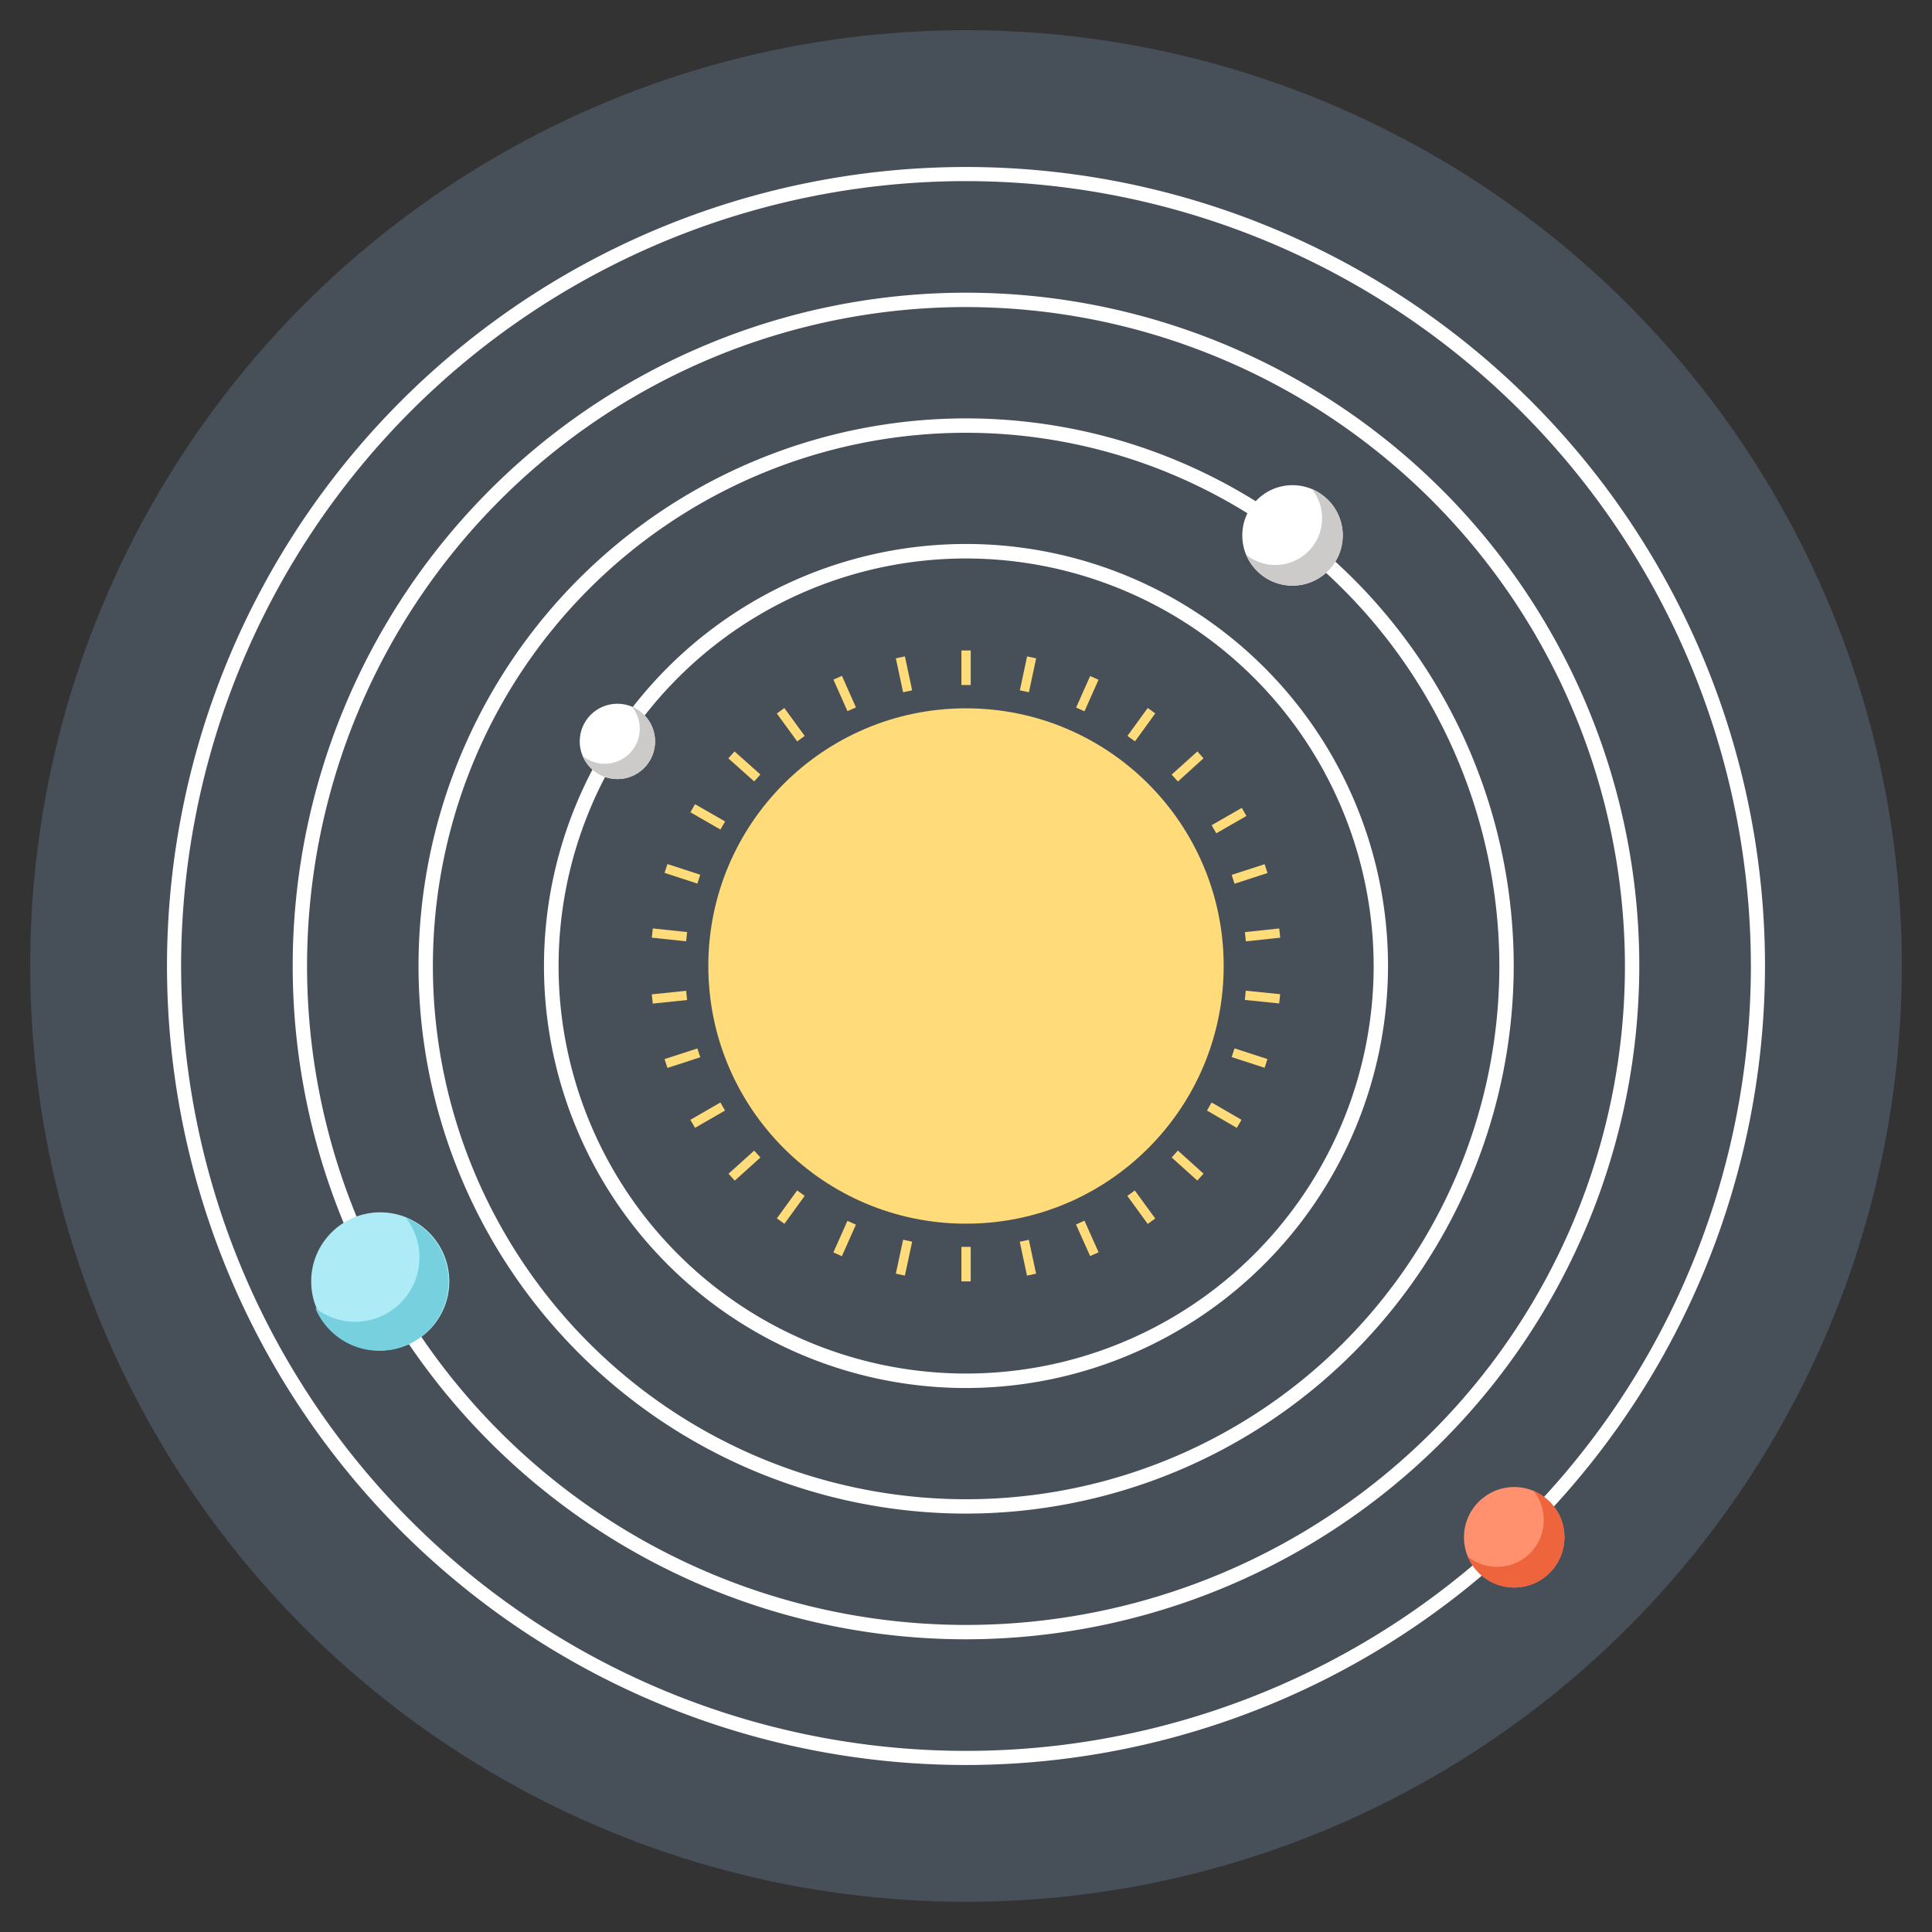 <svg id="Capa_1" data-name="Capa 1" xmlns="http://www.w3.org/2000/svg" xmlns:xlink="http://www.w3.org/1999/xlink" viewBox="0 0 160 160"><rect x="0" y="0" width="160" height="160" fill="#333333" stroke="none"/><defs><style>.cls-1{fill:none;}.cls-2{clip-path:url(#clip-path);}.cls-3{fill:#fff;}.cls-4{fill:#cccbca;}.cls-5{fill:#474f59;}.cls-6{fill:#ffdb79;}.cls-7{fill:#ff916e;}.cls-8{fill:#ee643c;}.cls-9{fill:#adecf7;}.cls-10{fill:#76d0de;}</style><clipPath id="clip-path"><circle class="cls-1" cx="80" cy="-97" r="77.5"/></clipPath></defs><title>icono-clases-reducidas</title><g class="cls-2"><rect class="cls-3" x="54.13" y="-48.58" width="51.73" height="84.32"/><path class="cls-4" d="M61.32-32a3.11,3.11,0,0,0-3.11,3.11V35.74h6.23V-28.91A3.11,3.11,0,0,0,61.32-32Z"/><path class="cls-4" d="M70.66-32a3.12,3.12,0,0,0-3.12,3.11V35.74h6.23V-28.91A3.11,3.11,0,0,0,70.66-32Z"/><path class="cls-4" d="M80-32a3.11,3.11,0,0,0-3.11,3.11V35.74h6.22V-28.91A3.11,3.11,0,0,0,80-32Z"/><path class="cls-4" d="M89.34-32a3.11,3.11,0,0,0-3.11,3.11V35.74h6.23V-28.91A3.11,3.11,0,0,0,89.34-32Z"/><path class="cls-4" d="M98.68-32a3.11,3.11,0,0,0-3.11,3.11V35.74h6.23V-28.91A3.11,3.11,0,0,0,98.68-32Z"/></g><circle class="cls-5" cx="80" cy="80" r="77.5"/><path class="cls-3" d="M80,114.95A34.95,34.95,0,1,1,114.95,80,35,35,0,0,1,80,114.95Zm0-68.7A33.75,33.75,0,1,0,113.76,80,33.79,33.79,0,0,0,80,46.25Z"/><path class="cls-3" d="M80,125.35A45.35,45.35,0,1,1,125.36,80,45.41,45.41,0,0,1,80,125.35Zm0-89.51A44.16,44.16,0,1,0,124.17,80,44.21,44.21,0,0,0,80,35.84Z"/><path class="cls-3" d="M80,135.76A55.76,55.76,0,1,1,135.76,80,55.83,55.83,0,0,1,80,135.76ZM80,25.43A54.57,54.57,0,1,0,134.57,80,54.63,54.63,0,0,0,80,25.43Z"/><path class="cls-3" d="M80,146.17A66.17,66.17,0,1,1,146.17,80,66.25,66.25,0,0,1,80,146.17ZM80,15a65,65,0,1,0,65,65A65.05,65.05,0,0,0,80,15Z"/><circle class="cls-6" cx="80" cy="80" r="21.34"/><rect class="cls-6" x="79.62" y="53.87" width="0.77" height="2.86"/><polygon class="cls-6" points="74.19 54.52 74.94 54.36 75.54 57.17 74.79 57.33 74.19 54.52"/><rect class="cls-6" x="69.57" y="56.01" width="0.77" height="2.86" transform="translate(-17.3 33.35) rotate(-23.96)"/><rect class="cls-6" x="65.1" y="58.59" width="0.77" height="2.86" transform="translate(-22.79 50.12) rotate(-36.11)"/><rect class="cls-6" x="61.26" y="62.04" width="0.77" height="2.87" transform="translate(-26.76 67.18) rotate(-48.24)"/><polygon class="cls-6" points="57.18 67.27 57.56 66.6 60.05 68.03 59.66 68.7 57.18 67.27"/><rect class="cls-6" x="56.13" y="70.94" width="0.77" height="2.86" transform="translate(-29.8 103.69) rotate(-71.96)"/><rect class="cls-6" x="55.06" y="75.99" width="0.77" height="2.86" transform="translate(-27.35 124.47) rotate(-84)"/><rect class="cls-6" x="54.01" y="82.2" width="2.86" height="0.77" transform="translate(-8.26 6.19) rotate(-5.95)"/><rect class="cls-6" x="55.08" y="87.25" width="2.86" height="0.77" transform="translate(-24.31 21.75) rotate(-18)"/><rect class="cls-6" x="57.18" y="91.96" width="2.87" height="0.77" transform="translate(-38.29 41.62) rotate(-29.96)"/><rect class="cls-6" x="60.22" y="96.14" width="2.86" height="0.77" transform="translate(-48.76 66.09) rotate(-42.02)"/><rect class="cls-6" x="64.06" y="99.59" width="2.86" height="0.77" transform="translate(-53.89 94.25) rotate(-54.03)"/><rect class="cls-6" x="68.52" y="102.17" width="2.86" height="0.77" transform="translate(-52.19 124.76) rotate(-66)"/><polygon class="cls-6" points="74.19 105.48 74.79 102.67 75.54 102.83 74.94 105.64 74.19 105.48"/><rect class="cls-6" x="79.62" y="103.26" width="0.77" height="2.86"/><rect class="cls-6" x="84.75" y="102.72" width="0.77" height="2.87" transform="translate(-19.89 20.09) rotate(-12.06)"/><polygon class="cls-6" points="89.11 101.41 89.81 101.09 90.98 103.71 90.28 104.02 89.11 101.41"/><polygon class="cls-6" points="93.36 99.04 93.98 98.59 95.67 100.91 95.05 101.36 93.36 99.04"/><rect class="cls-6" x="97.97" y="95.09" width="0.77" height="2.86" transform="translate(-39.19 105.01) rotate(-47.99)"/><rect class="cls-6" x="101" y="90.91" width="0.77" height="2.86" transform="translate(-29.37 133.69) rotate(-59.87)"/><rect class="cls-6" x="103.1" y="86.2" width="0.76" height="2.87" transform="translate(-11.84 158.96) rotate(-72)"/><rect class="cls-6" x="104.18" y="81.15" width="0.77" height="2.86" transform="translate(11.73 178.16) rotate(-84.14)"/><rect class="cls-6" x="103.13" y="77.03" width="2.86" height="0.77" transform="translate(-7.6 11.5) rotate(-6.07)"/><rect class="cls-6" x="102.05" y="71.99" width="2.87" height="0.77" transform="translate(-17.28 35.46) rotate(-17.97)"/><rect class="cls-6" x="99.95" y="67.27" width="2.87" height="0.77" transform="matrix(0.87, -0.5, 0.5, 0.87, -20.25, 59.79)"/><polygon class="cls-6" points="97.03 64.15 99.16 62.23 99.67 62.8 97.55 64.72 97.03 64.15"/><rect class="cls-6" x="93.09" y="59.64" width="2.86" height="0.77" transform="translate(-9.56 101.29) rotate(-54.05)"/><rect class="cls-6" x="88.61" y="57.06" width="2.86" height="0.76" transform="translate(0.95 116.34) rotate(-66)"/><polygon class="cls-6" points="84.46 57.17 85.06 54.36 85.81 54.52 85.21 57.33 84.46 57.17"/><circle class="cls-3" cx="51.13" cy="61.4" r="3.12"/><path class="cls-4" d="M52.33,58.52a2.9,2.9,0,0,1-4.08,4.08,3.12,3.12,0,1,0,4.08-4.08Z"/><circle class="cls-3" cx="107.04" cy="44.34" r="4.16"/><path class="cls-4" d="M108.64,40.5a3.87,3.87,0,0,1-5.44,5.44,4.16,4.16,0,1,0,5.44-5.44Z"/><circle class="cls-7" cx="125.4" cy="127.31" r="4.16"/><path class="cls-8" d="M127,123.47a3.87,3.87,0,0,1-5.44,5.44,4.16,4.16,0,1,0,5.44-5.44Z"/><circle class="cls-9" cx="31.49" cy="106.12" r="5.72"/><path class="cls-10" d="M33.6,100.84a5.33,5.33,0,0,1-7.49,7.48,5.73,5.73,0,1,0,7.49-7.48Z"/></svg>